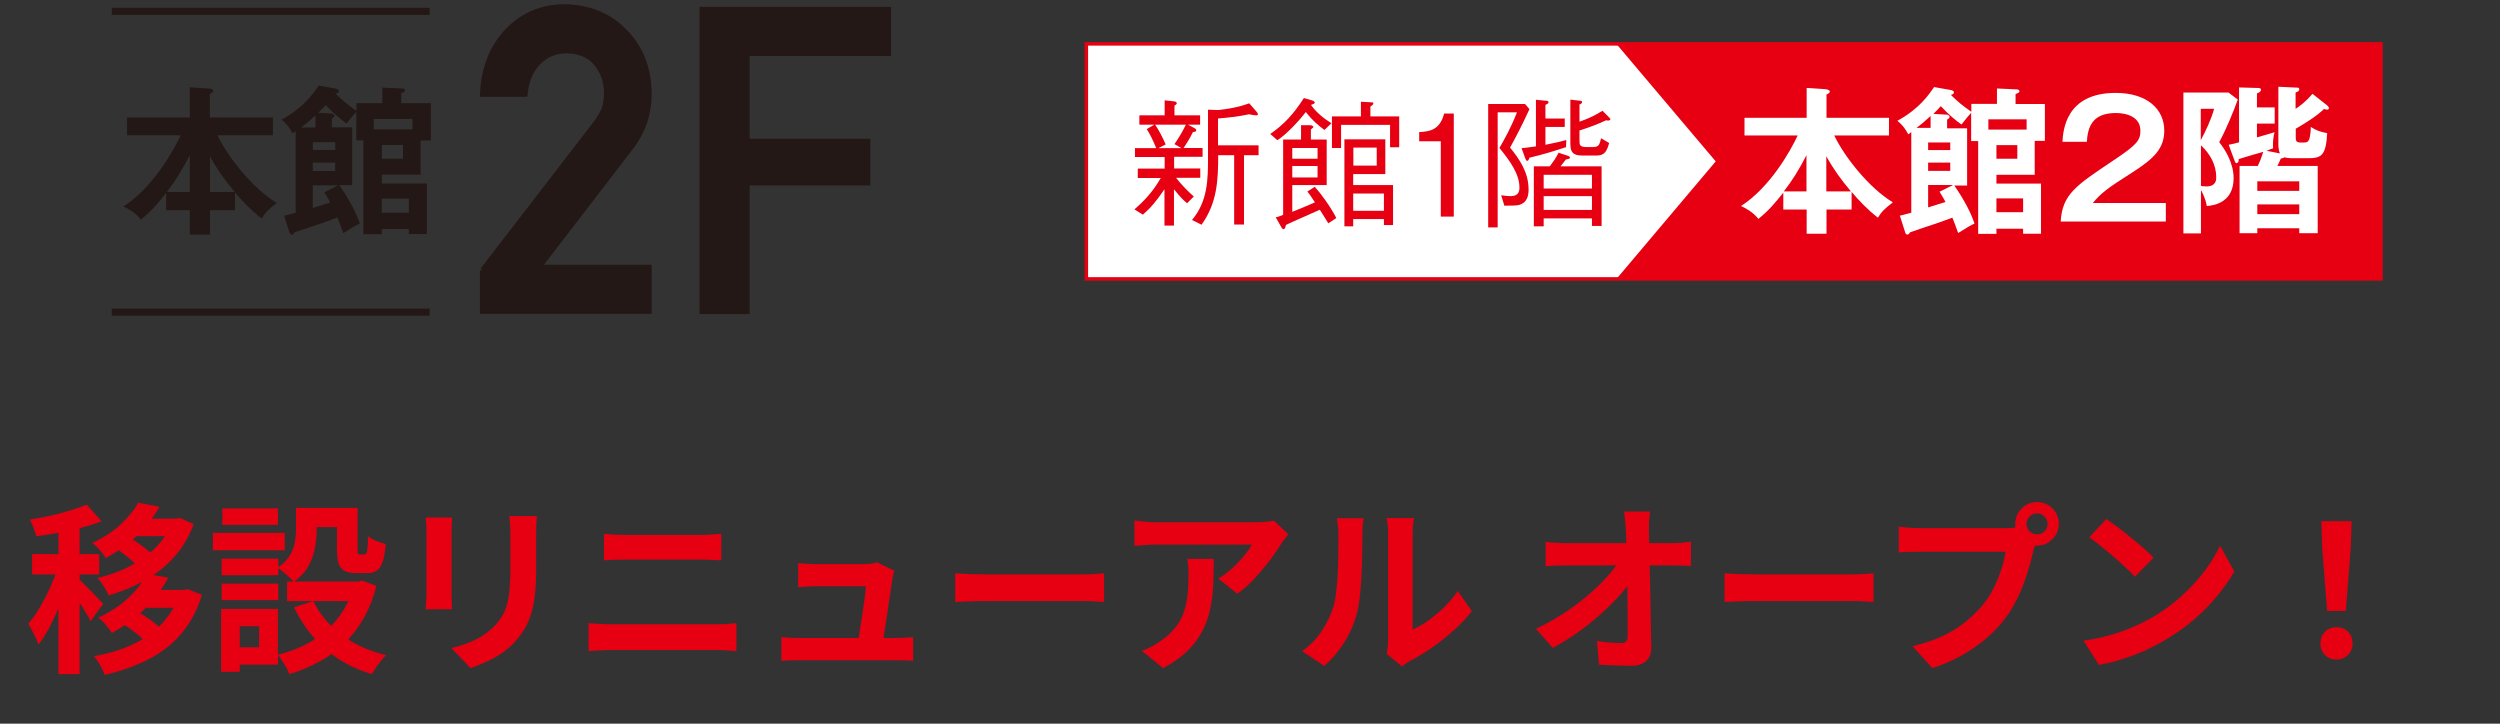 <svg width="342" height="99" viewBox="0 0 342 99" fill="none" xmlns="http://www.w3.org/2000/svg">
<rect x="0" y="0" width="342" height="99" fill="#333333" stroke="none"/>
<path d="M325.707 6.001H148.612V38.154H325.707V6.001Z" fill="#E60012"/>
<path d="M253.274 28.666H249.864V31.973H247.15V28.666H243.956V26.349C242.827 27.773 241.914 28.86 240.546 29.946C239.801 28.98 238.696 28.425 238.168 28.184C242.227 25.577 245.013 20.483 245.925 18.528H238.648V16.114H247.15V12.035L249.768 12.204C249.768 12.204 250.32 12.276 250.32 12.517C250.32 12.686 250.104 12.831 249.864 12.928V16.114H258.414V18.528H250.921C252.361 21.521 255.724 25.745 258.942 27.677C257.741 28.618 257.381 28.98 256.901 29.777C255.508 28.715 254.235 27.363 253.298 26.253V28.666H253.274ZM247.126 21.232C246.021 23.356 245.253 24.587 244.028 26.18H247.126V21.232ZM253.202 26.18C251.857 24.563 250.872 23.235 249.84 21.376V26.18H253.202Z" fill="white"/>
<path d="M269.677 14.205H273.183V12.105L275.849 12.225C276.089 12.225 276.257 12.322 276.257 12.467C276.257 12.708 275.945 12.781 275.729 12.853V14.229H279.74V19.274H278.347V23.909H273.111V25.116H279.211V31.971H276.762V31.295H273.111V31.995H270.614V19.298H269.653V15.436C269.221 15.919 269.125 16.015 268.332 17.029C267.828 16.715 266.507 15.629 265.498 14.519C265.258 14.808 264.994 15.074 264.49 15.581L266.243 15.677C266.459 15.677 266.699 15.774 266.699 15.991C266.699 16.136 266.531 16.281 266.363 16.353V17.56H269.101V25.381H267.348C268.764 27.409 269.725 29.34 270.109 30.595C269.701 30.764 269.461 30.885 267.876 31.875C267.468 30.692 267.323 30.402 267.083 29.774C266.723 29.895 265.21 30.474 264.874 30.571C264.321 30.764 261.8 31.585 261.295 31.778C261.223 31.923 261.079 32.092 260.935 32.092C260.767 32.092 260.671 31.971 260.623 31.778L259.903 29.509C260.311 29.412 261.223 29.171 261.464 29.099V18.067C261.343 18.164 261.175 18.284 261.055 18.381C260.575 17.488 260.215 17.077 259.566 16.522C262.568 14.881 263.865 12.95 264.586 11.912L266.915 12.322C267.155 12.37 267.299 12.491 267.299 12.636C267.299 12.757 267.203 12.925 266.867 12.974C268.044 14.108 268.356 14.35 269.677 15.291V14.229V14.205ZM264.105 15.87C263.049 16.836 262.905 16.933 262.184 17.488H264.105V15.87ZM263.769 20.529H266.795V19.491H263.769V20.529ZM266.795 22.243H263.769V23.378H266.795V22.243ZM267.227 25.309H263.769V28.374C265.258 27.916 265.402 27.867 266.147 27.626C265.955 27.264 265.786 26.974 265.33 26.226L267.227 25.285V25.309ZM272.007 17.729H277.242V16.329H272.007V17.729ZM273.111 19.853V21.712H275.969V19.853H273.111ZM276.762 29.026V27.143H273.111V29.026H276.762Z" fill="white"/>
<path d="M296.287 27.796V30.306H281.901C282.142 26.613 283.847 25.454 289.178 21.906C292.348 19.782 292.805 19.202 292.805 17.875C292.805 16.04 291.027 15.461 289.442 15.461C286.2 15.461 285.6 17.416 285.48 19.395H282.142C282.238 17.899 282.55 12.709 289.418 12.709C293.837 12.709 296.071 15.026 296.071 17.851C296.071 20.289 294.726 21.665 291.58 23.668C288.29 25.744 287.401 26.444 286.296 27.772H296.215L296.287 27.796Z" fill="white"/>
<path d="M306.134 13.604C305.605 15.1 304.525 17.756 303.588 19.445C304.453 20.532 305.557 22.342 305.557 24.37C305.557 27.604 303.036 28.111 301.883 28.184C301.739 27.194 301.258 26.301 301.09 25.987V31.925H298.689V12.662H304.861L306.134 13.628V13.604ZM301.066 14.883V19.18C301.715 17.997 302.531 16.235 302.892 14.883H301.066ZM301.066 25.432C301.066 25.432 301.451 25.504 301.811 25.504C303.18 25.504 303.18 24.587 303.18 24.249C303.18 22.559 302.363 21.063 301.09 19.88V25.432H301.066ZM311.898 21.014C311.729 20.652 311.681 20.073 311.681 19.807V11.866L314.179 11.986C314.371 11.986 314.539 11.986 314.539 12.204C314.539 12.421 314.443 12.493 314.035 12.662V14.883C314.587 14.545 315.452 13.893 316.341 12.831L318.358 14.424C318.478 14.521 318.598 14.666 318.598 14.787C318.598 14.883 318.526 15.004 318.358 15.004C318.238 15.004 318.046 14.931 317.926 14.907C317.013 15.8 315.524 16.766 314.059 17.611V18.794C314.059 19.131 314.059 19.494 314.683 19.494H315.212C315.74 19.494 316.052 19.373 316.124 17.369C316.845 17.828 317.325 18.021 318.358 18.214C318.19 21.304 317.565 21.642 315.74 21.642H313.411C313.098 21.642 312.762 21.594 312.474 21.521C312.378 21.618 312.354 21.618 312.018 21.69C311.778 22.245 311.681 22.463 311.537 22.704H317.061V31.901H314.539V31.225H308.8V31.901H306.374V22.704H308.872C309.184 22.028 309.4 21.473 309.616 20.773C309.256 20.869 306.902 21.545 306.254 21.763C306.254 21.932 306.254 22.318 305.942 22.318C305.822 22.318 305.749 22.149 305.725 22.076L304.885 19.807C305.437 19.687 305.725 19.638 306.302 19.47V11.962L308.872 12.035C309.016 12.035 309.304 12.035 309.304 12.276C309.304 12.518 309.016 12.686 308.751 12.783V14.69H311.177V16.911H308.751V18.794C309.088 18.697 311.033 18.142 311.153 18.093C311.009 18.601 310.889 19.566 310.961 20.29C310.649 20.387 310.481 20.459 310.072 20.628L311.898 20.99V21.014ZM314.539 26.108V24.804H308.8V26.108H314.539ZM314.539 29.294V27.966H308.8V29.294H314.539Z" fill="white"/>
<path d="M221.117 38.178H148.612V6.001H221.117L234.71 22.078L221.117 38.178Z" fill="white"/>
<path d="M325.707 6.001H148.612V38.154H325.707V6.001Z" stroke="#E60012" stroke-width="0.48" stroke-miterlimit="10"/>
<path d="M160.596 23.043H164.199V24.322H160.884C161.701 25.36 162.445 26.108 163.31 26.881L162.397 27.798C161.965 27.46 161.509 27.026 160.596 25.891V30.864H159.299V25.891C158.219 27.484 157.426 28.426 156.345 29.367L155.193 28.643C156.249 27.726 157.618 26.422 158.795 24.346H155.649V23.067H159.323V21.474H155.265V20.267H158.171C157.642 18.987 157.33 18.384 156.874 17.66L157.906 17.056H155.865V15.777H159.323V13.725L160.644 13.87C160.644 13.87 160.981 13.918 160.981 14.111C160.981 14.256 160.908 14.304 160.668 14.449V15.777H164.175V17.056H162.518L163.334 17.491C163.502 17.587 163.646 17.66 163.646 17.829C163.646 17.998 163.502 18.022 163.19 18.07C162.734 18.987 162.373 19.567 161.917 20.243H164.511V21.45H160.62V23.043H160.596ZM161.581 20.243L160.668 19.712C161.173 18.987 161.701 18.142 162.229 17.056H158.027C158.531 17.805 159.035 18.77 159.467 19.76L158.459 20.267H161.605L161.581 20.243ZM166.648 21.232C166.648 24.588 166.528 27.75 164.367 30.743L163.07 30.091C165.231 27.508 165.255 24.539 165.255 21.546V15.005L166.552 15.053C166.912 15.053 168.305 14.835 168.738 14.739C169.794 14.522 170.419 14.304 170.899 14.136L171.884 15.27C172.004 15.415 172.076 15.511 172.076 15.608C172.076 15.777 171.932 15.777 171.86 15.777C171.596 15.777 171.211 15.704 170.875 15.632C169.29 15.97 168.017 16.091 166.624 16.211V19.881H172.172V21.232H170.179V30.719H168.834V21.232H166.624H166.648Z" fill="#E60012"/>
<path d="M173.757 18.337C175.63 17.033 176.951 15.633 178.368 13.413L179.545 13.751C179.545 13.751 179.857 13.871 179.857 14.016C179.857 14.185 179.617 14.258 179.425 14.306C179.377 14.354 179.377 14.354 179.377 14.402C180.097 15.416 181.106 16.213 182.139 16.864L181.178 17.782C180.337 17.13 179.569 16.526 178.632 15.32C177.696 16.575 175.87 18.482 174.742 19.182L173.781 18.337H173.757ZM175.534 19.085H177.984V17.13H179.185C179.329 17.13 179.665 17.178 179.665 17.371C179.665 17.42 179.617 17.468 179.329 17.709V19.085H181.49V25.313H176.783V28.982C176.783 28.982 178.272 28.379 178.488 28.282C179.209 27.992 179.497 27.848 179.881 27.679C179.377 26.93 179.233 26.665 178.848 26.206L179.857 25.554C180.698 26.472 181.971 28.21 182.811 29.827L181.706 30.551C181.394 30.02 181.178 29.682 180.554 28.692C180.073 28.91 177.912 29.851 177.504 30.044C176.975 30.262 176.591 30.455 175.919 30.768C175.822 31.155 175.774 31.348 175.582 31.348C175.462 31.348 175.342 31.203 175.246 31.01L174.526 29.73C174.742 29.682 174.838 29.682 175.534 29.392V19.085ZM180.241 20.244H176.783V21.716H180.241V20.244ZM180.241 22.706H176.783V24.275H180.241V22.706ZM187.518 13.992C187.734 13.992 187.879 13.992 187.879 14.137C187.879 14.306 187.638 14.475 187.47 14.571V15.923H191.409V20.147H190.16V17.082H183.46V20.244H182.211V15.923H186.173V13.919L187.518 13.992ZM185.117 30.962H183.916V19.061H189.512V23.816H185.117V25.313H190.568V30.793H189.32V29.972H185.117V30.937V30.962ZM188.335 22.658V20.196H185.141V22.658H188.335ZM189.32 26.472H185.117V28.837H189.32V26.472Z" fill="#E60012"/>
<path d="M197.1 29.632V19.325H194.146V18.069C195.395 17.997 196.956 17.9 197.557 15.535H198.878V29.632H197.1Z" fill="#E60012"/>
<path d="M206.563 20.17C207.811 21.714 209.108 23.525 209.108 25.915C209.108 26.687 208.964 27.628 207.956 27.991C207.499 28.16 206.515 28.135 205.794 28.135L205.362 26.711C205.722 26.759 206.202 26.832 206.659 26.832C207.763 26.832 207.859 26.156 207.859 25.649C207.859 23.863 206.635 22.076 205.122 20.242C205.842 18.987 206.683 17.514 207.523 15.366H204.881V31.105H203.585V14.231H208.628L209.228 14.931C208.172 17.225 207.475 18.552 206.587 20.17H206.563ZM214.176 20.145C212.302 20.773 210.958 21.159 209.228 21.57C209.18 21.739 209.084 22.004 208.916 22.004C208.82 22.004 208.748 21.908 208.676 21.714L208.148 20.266C208.652 20.218 208.772 20.218 210.117 20.025V13.652L211.414 13.773C211.678 13.773 211.846 13.845 211.846 13.99C211.846 14.135 211.654 14.231 211.414 14.352V16.211H214.056V17.369H211.414V19.808C212.951 19.494 213.479 19.373 214.272 19.156L214.224 20.17L214.176 20.145ZM217.778 30.911V29.873H211.174V30.96H209.829V22.752H212.014C212.519 22.076 212.831 21.642 213.215 20.894L214.536 21.328C214.536 21.328 214.776 21.425 214.776 21.546C214.776 21.69 214.608 21.763 214.224 21.811C213.888 22.245 213.791 22.366 213.479 22.752H219.099V30.911H217.754H217.778ZM217.778 23.911H211.174V25.794H217.778V23.911ZM217.778 26.832H211.174V28.715H217.778V26.832ZM220.06 16.5C220.06 16.5 219.844 16.5 219.723 16.452C218.571 16.983 217.586 17.369 216.073 17.852V19.156C216.073 19.832 216.073 20.121 217.106 20.121H217.682C218.667 20.121 218.763 20.001 219.027 18.914L220.132 19.566C219.699 21.28 219.027 21.28 218.114 21.28H216.721C215.617 21.28 214.824 21.207 214.824 19.711V13.628L216.073 13.773C216.289 13.773 216.433 13.821 216.433 13.966C216.433 14.111 216.289 14.207 216.073 14.304V16.645C217.25 16.235 218.114 15.849 219.219 15.149L220.156 16.09C220.156 16.09 220.3 16.235 220.3 16.331C220.3 16.428 220.156 16.476 220.06 16.476V16.5Z" fill="#E60012"/>
<path d="M66.076 37.004L81.601 16.852C82.209 16.038 82.613 15.283 82.83 14.585C82.975 13.931 83.047 13.307 83.047 12.711C83.047 11.156 82.584 9.819 81.659 8.657C80.691 7.509 79.332 6.914 77.568 6.87C76.007 6.87 74.706 7.393 73.665 8.425C72.596 9.456 71.959 10.924 71.757 12.813H66.09C66.235 9.384 67.348 6.565 69.415 4.327C71.511 2.148 74.07 1.044 77.12 1C80.532 1.044 83.307 2.162 85.432 4.385C87.6 6.594 88.685 9.384 88.728 12.784C88.728 15.501 87.933 17.913 86.328 20.019L73.549 36.641H88.728V42.511H66.076V36.975V37.004Z" fill="#231815" stroke="#231815" stroke-width="0.85" stroke-miterlimit="10"/>
<path d="M96.115 1.363H121.47V7.233H102.129V19.409H118.637V24.945H102.129V42.54H96.115V1.363Z" fill="#231815" stroke="#231815" stroke-width="0.85" stroke-miterlimit="10"/>
<path d="M32.178 28.752H28.723V32.093H25.962V28.752H22.724V26.398C21.582 27.851 20.671 28.941 19.269 30.03C18.532 29.057 17.39 28.49 16.869 28.258C20.975 25.628 23.793 20.484 24.719 18.508H17.375V16.067H25.962V11.941L28.607 12.115C28.723 12.115 29.171 12.173 29.171 12.42C29.171 12.595 28.954 12.726 28.708 12.842V16.067H37.339V18.508H29.749C31.209 21.545 34.606 25.802 37.859 27.764C36.63 28.708 36.283 29.086 35.806 29.899C34.389 28.824 33.117 27.459 32.149 26.34V28.781L32.178 28.752ZM25.962 21.24C24.849 23.39 24.054 24.625 22.839 26.253H25.962V21.24ZM32.105 26.253C30.747 24.625 29.749 23.259 28.723 21.4V26.253H32.105Z" fill="#231815"/>
<path d="M48.759 14.12H52.3V11.984L54.989 12.1C55.235 12.1 55.408 12.188 55.408 12.347C55.408 12.594 55.105 12.681 54.888 12.74V14.12H58.935V19.22H57.533V23.898H52.242V25.104H58.401V32.02H55.929V31.337H52.228V32.035H49.713V19.205H48.744V15.297C48.31 15.776 48.224 15.893 47.414 16.895C46.908 16.561 45.578 15.486 44.552 14.367C44.306 14.658 44.046 14.934 43.526 15.442L45.289 15.529C45.506 15.529 45.752 15.646 45.752 15.834C45.752 15.994 45.578 16.125 45.405 16.212V17.418H48.18V25.322H46.417C47.833 27.371 48.816 29.318 49.221 30.596C48.802 30.771 48.571 30.887 46.966 31.89C46.547 30.698 46.417 30.393 46.157 29.754C45.781 29.885 44.248 30.451 43.93 30.567C43.367 30.771 40.822 31.599 40.302 31.773C40.23 31.933 40.085 32.108 39.926 32.108C39.753 32.108 39.666 31.977 39.594 31.802L38.871 29.521C39.29 29.405 40.201 29.173 40.447 29.1V17.941C40.316 18.028 40.157 18.159 40.027 18.246C39.55 17.346 39.174 16.924 38.524 16.372C41.56 14.701 42.875 12.769 43.598 11.708L45.954 12.129C46.2 12.173 46.344 12.304 46.344 12.463C46.344 12.594 46.258 12.754 45.911 12.812C47.096 13.96 47.414 14.193 48.759 15.166V14.091V14.12ZM43.15 15.805C42.08 16.779 41.95 16.881 41.198 17.433H43.15V15.805ZM42.803 20.513H45.867V19.452H42.803V20.513ZM45.853 22.242H42.788V23.39H45.853V22.242ZM46.287 25.351H42.788V28.446C44.292 27.981 44.451 27.938 45.188 27.705C44.986 27.327 44.812 27.051 44.364 26.296L46.287 25.351ZM51.129 17.694H56.42V16.27H51.129V17.694ZM52.242 19.83V21.719H55.134V19.83H52.242ZM55.929 29.1V27.182H52.228V29.1H55.929Z" fill="#231815"/>
<path d="M15.293 1.552H58.776" stroke="#231815" stroke-width="0.97" stroke-miterlimit="10"/>
<path d="M15.293 42.7H58.776" stroke="#231815" stroke-width="0.97" stroke-miterlimit="10"/>
<path d="M18.92 68.775L21.82 69.325C21.037 70.692 20.054 71.967 18.87 73.15C17.687 74.333 16.22 75.4 14.47 76.35C14.337 76.117 14.162 75.867 13.945 75.6C13.745 75.333 13.52 75.083 13.27 74.85C13.037 74.6 12.82 74.408 12.62 74.275C14.204 73.542 15.512 72.683 16.545 71.7C17.579 70.717 18.37 69.742 18.92 68.775ZM18.945 70.95H24.645V73.35H17.245L18.945 70.95ZM23.57 70.95H24.095L24.595 70.85L26.495 71.7C26.012 73.017 25.379 74.2 24.595 75.25C23.829 76.283 22.937 77.2 21.92 78C20.904 78.783 19.804 79.458 18.62 80.025C17.437 80.592 16.187 81.067 14.87 81.45C14.72 81.083 14.495 80.667 14.195 80.2C13.895 79.717 13.604 79.342 13.32 79.075C14.504 78.792 15.629 78.425 16.695 77.975C17.762 77.508 18.745 76.95 19.645 76.3C20.562 75.65 21.354 74.917 22.02 74.1C22.687 73.267 23.204 72.358 23.57 71.375V70.95ZM16.07 75.15L17.945 73.675C18.312 73.892 18.695 74.142 19.095 74.425C19.495 74.708 19.87 75 20.22 75.3C20.57 75.583 20.862 75.858 21.095 76.125L19.12 77.75C18.92 77.5 18.645 77.225 18.295 76.925C17.962 76.608 17.595 76.3 17.195 76C16.812 75.683 16.437 75.4 16.07 75.15ZM20.12 78.5L23.02 79.025C22.237 80.475 21.22 81.842 19.97 83.125C18.72 84.408 17.162 85.567 15.295 86.6C15.162 86.367 14.987 86.117 14.77 85.85C14.57 85.583 14.354 85.325 14.12 85.075C13.887 84.825 13.662 84.633 13.445 84.5C14.579 83.967 15.579 83.375 16.445 82.725C17.312 82.058 18.045 81.367 18.645 80.65C19.262 79.933 19.754 79.217 20.12 78.5ZM20.22 80.7H25.57V83.15H18.52L20.22 80.7ZM24.57 80.7H25.17L25.695 80.6L27.62 81.375C27.12 83.008 26.445 84.433 25.595 85.65C24.762 86.85 23.77 87.883 22.62 88.75C21.47 89.617 20.195 90.333 18.795 90.9C17.412 91.483 15.92 91.958 14.32 92.325C14.187 91.942 13.979 91.492 13.695 90.975C13.412 90.475 13.129 90.075 12.845 89.775C14.279 89.525 15.62 89.167 16.87 88.7C18.12 88.233 19.254 87.65 20.27 86.95C21.304 86.233 22.179 85.392 22.895 84.425C23.629 83.458 24.187 82.358 24.57 81.125V80.7ZM16.745 85.325L18.745 83.65C19.179 83.883 19.629 84.158 20.095 84.475C20.562 84.775 20.995 85.092 21.395 85.425C21.795 85.742 22.12 86.05 22.37 86.35L20.245 88.15C20.012 87.867 19.704 87.558 19.32 87.225C18.937 86.875 18.52 86.533 18.07 86.2C17.62 85.867 17.179 85.575 16.745 85.325ZM7.995 71.1H10.895V92.225H7.995V71.1ZM4.395 75.8H13.57V78.575H4.395V75.8ZM8.145 76.925L9.895 77.675C9.662 78.575 9.379 79.508 9.045 80.475C8.712 81.442 8.345 82.4 7.945 83.35C7.545 84.283 7.12 85.167 6.67 86C6.22 86.833 5.754 87.558 5.27 88.175C5.12 87.742 4.904 87.258 4.62 86.725C4.354 86.175 4.104 85.708 3.87 85.325C4.304 84.825 4.729 84.242 5.145 83.575C5.579 82.892 5.987 82.167 6.37 81.4C6.754 80.633 7.095 79.867 7.395 79.1C7.695 78.333 7.945 77.608 8.145 76.925ZM11.87 69.025L13.895 71.325C13.045 71.642 12.112 71.933 11.095 72.2C10.079 72.467 9.037 72.7 7.97 72.9C6.92 73.083 5.912 73.242 4.945 73.375C4.879 73.042 4.762 72.658 4.595 72.225C4.429 71.775 4.262 71.392 4.095 71.075C5.012 70.925 5.945 70.75 6.895 70.55C7.862 70.333 8.77 70.092 9.62 69.825C10.487 69.558 11.237 69.292 11.87 69.025ZM10.845 79.275C10.995 79.392 11.22 79.608 11.52 79.925C11.837 80.225 12.17 80.558 12.52 80.925C12.887 81.292 13.212 81.633 13.495 81.95C13.779 82.25 13.987 82.467 14.12 82.6L12.395 84.975C12.245 84.658 12.045 84.3 11.795 83.9C11.562 83.5 11.304 83.083 11.02 82.65C10.754 82.217 10.487 81.808 10.22 81.425C9.954 81.025 9.72 80.7 9.52 80.45L10.845 79.275ZM40.495 69.475H43.32V72.525C43.32 73.308 43.237 74.133 43.07 75C42.92 75.85 42.62 76.675 42.17 77.475C41.72 78.275 41.062 78.983 40.195 79.6C40.045 79.417 39.829 79.2 39.545 78.95C39.279 78.683 38.995 78.433 38.695 78.2C38.395 77.967 38.145 77.792 37.945 77.675C38.712 77.158 39.27 76.608 39.62 76.025C39.987 75.442 40.22 74.842 40.32 74.225C40.437 73.608 40.495 73.025 40.495 72.475V69.475ZM46.095 69.475H48.92V75.1C48.92 75.433 48.937 75.642 48.97 75.725C49.02 75.808 49.112 75.85 49.245 75.85C49.279 75.85 49.337 75.85 49.42 75.85C49.504 75.85 49.587 75.85 49.67 75.85C49.77 75.85 49.837 75.85 49.87 75.85C49.97 75.85 50.054 75.8 50.12 75.7C50.187 75.583 50.237 75.35 50.27 75C50.304 74.633 50.329 74.083 50.345 73.35C50.612 73.583 50.987 73.8 51.47 74C51.97 74.183 52.404 74.325 52.77 74.425C52.687 75.458 52.545 76.267 52.345 76.85C52.145 77.433 51.87 77.842 51.52 78.075C51.187 78.292 50.745 78.4 50.195 78.4C50.062 78.4 49.904 78.4 49.72 78.4C49.537 78.4 49.354 78.4 49.17 78.4C49.004 78.4 48.854 78.4 48.72 78.4C48.054 78.4 47.529 78.3 47.145 78.1C46.762 77.9 46.487 77.567 46.32 77.1C46.17 76.617 46.095 75.958 46.095 75.125V69.475ZM42.87 82.225C43.72 84.008 45.004 85.55 46.72 86.85C48.437 88.133 50.47 89.058 52.82 89.625C52.604 89.825 52.37 90.075 52.12 90.375C51.87 90.692 51.637 91.008 51.42 91.325C51.204 91.658 51.02 91.958 50.87 92.225C48.387 91.475 46.254 90.325 44.47 88.775C42.704 87.208 41.287 85.308 40.22 83.075L42.87 82.225ZM48.445 79.55H49.02L49.545 79.425L51.495 80.15C51.062 81.833 50.47 83.325 49.72 84.625C48.987 85.908 48.112 87.042 47.095 88.025C46.079 89.008 44.937 89.842 43.67 90.525C42.404 91.208 41.045 91.775 39.595 92.225C39.495 91.958 39.354 91.658 39.17 91.325C38.987 91.008 38.787 90.692 38.57 90.375C38.37 90.058 38.179 89.792 37.995 89.575C39.279 89.258 40.487 88.825 41.62 88.275C42.754 87.708 43.77 87.025 44.67 86.225C45.587 85.425 46.362 84.5 46.995 83.45C47.645 82.4 48.129 81.25 48.445 80V79.55ZM39.27 79.55H49.62V82.225H39.27V79.55ZM41.62 69.475H47.645V72.1H41.62V69.475ZM30.32 76.425H38.07V78.7H30.32V76.425ZM30.42 69.55H38.02V71.8H30.42V69.55ZM30.32 79.85H38.07V82.1H30.32V79.85ZM29.12 72.9H38.945V75.275H29.12V72.9ZM31.695 83.3H38.02V90.925H31.695V88.55H35.445V85.675H31.695V83.3ZM30.245 83.3H32.795V91.9H30.245V83.3ZM73.445 70.6C73.429 70.95 73.404 71.333 73.37 71.75C73.354 72.15 73.345 72.6 73.345 73.1C73.345 73.533 73.345 74.058 73.345 74.675C73.345 75.292 73.345 75.908 73.345 76.525C73.345 77.125 73.345 77.633 73.345 78.05C73.345 79.383 73.279 80.55 73.145 81.55C73.029 82.55 72.845 83.425 72.595 84.175C72.345 84.925 72.037 85.592 71.67 86.175C71.32 86.742 70.912 87.283 70.445 87.8C69.895 88.4 69.262 88.942 68.545 89.425C67.829 89.892 67.104 90.283 66.37 90.6C65.654 90.933 64.987 91.2 64.37 91.4L61.745 88.65C62.995 88.367 64.12 87.975 65.12 87.475C66.137 86.958 67.02 86.3 67.77 85.5C68.204 85.017 68.554 84.533 68.82 84.05C69.087 83.567 69.287 83.033 69.42 82.45C69.57 81.85 69.67 81.175 69.72 80.425C69.787 79.675 69.82 78.817 69.82 77.85C69.82 77.417 69.82 76.9 69.82 76.3C69.82 75.7 69.82 75.108 69.82 74.525C69.82 73.942 69.82 73.467 69.82 73.1C69.82 72.6 69.804 72.15 69.77 71.75C69.754 71.333 69.72 70.95 69.67 70.6H73.445ZM61.845 70.8C61.829 71.1 61.812 71.4 61.795 71.7C61.779 71.983 61.77 72.325 61.77 72.725C61.77 72.908 61.77 73.208 61.77 73.625C61.77 74.042 61.77 74.533 61.77 75.1C61.77 75.65 61.77 76.233 61.77 76.85C61.77 77.45 61.77 78.033 61.77 78.6C61.77 79.167 61.77 79.683 61.77 80.15C61.77 80.6 61.77 80.942 61.77 81.175C61.77 81.492 61.779 81.858 61.795 82.275C61.812 82.692 61.829 83.05 61.845 83.35H58.22C58.237 83.117 58.262 82.783 58.295 82.35C58.329 81.917 58.345 81.517 58.345 81.15C58.345 80.917 58.345 80.575 58.345 80.125C58.345 79.675 58.345 79.167 58.345 78.6C58.345 78.017 58.345 77.425 58.345 76.825C58.345 76.208 58.345 75.625 58.345 75.075C58.345 74.525 58.345 74.042 58.345 73.625C58.345 73.208 58.345 72.908 58.345 72.725C58.345 72.492 58.337 72.192 58.32 71.825C58.304 71.442 58.279 71.1 58.245 70.8H61.845ZM82.62 73.025C83.07 73.075 83.562 73.117 84.095 73.15C84.645 73.167 85.129 73.175 85.545 73.175C85.895 73.175 86.362 73.175 86.945 73.175C87.529 73.175 88.17 73.175 88.87 73.175C89.57 73.175 90.279 73.175 90.995 73.175C91.729 73.175 92.42 73.175 93.07 73.175C93.737 73.175 94.32 73.175 94.82 73.175C95.32 73.175 95.679 73.175 95.895 73.175C96.395 73.175 96.895 73.158 97.395 73.125C97.895 73.092 98.32 73.058 98.67 73.025V76.65C98.32 76.633 97.879 76.617 97.345 76.6C96.812 76.567 96.329 76.55 95.895 76.55C95.679 76.55 95.304 76.55 94.77 76.55C94.254 76.55 93.645 76.55 92.945 76.55C92.245 76.55 91.512 76.55 90.745 76.55C89.995 76.55 89.27 76.55 88.57 76.55C87.87 76.55 87.254 76.55 86.72 76.55C86.187 76.55 85.804 76.55 85.57 76.55C85.087 76.55 84.579 76.558 84.045 76.575C83.512 76.592 83.037 76.617 82.62 76.65V73.025ZM80.52 85.25C81.02 85.283 81.537 85.317 82.07 85.35C82.62 85.383 83.145 85.4 83.645 85.4C83.862 85.4 84.262 85.4 84.845 85.4C85.429 85.4 86.112 85.4 86.895 85.4C87.695 85.4 88.554 85.4 89.47 85.4C90.387 85.4 91.295 85.4 92.195 85.4C93.112 85.4 93.962 85.4 94.745 85.4C95.545 85.4 96.229 85.4 96.795 85.4C97.379 85.4 97.779 85.4 97.995 85.4C98.429 85.4 98.887 85.392 99.37 85.375C99.87 85.342 100.329 85.3 100.745 85.25V89.075C100.312 89.025 99.837 88.992 99.32 88.975C98.804 88.942 98.362 88.925 97.995 88.925C97.779 88.925 97.379 88.925 96.795 88.925C96.229 88.925 95.545 88.925 94.745 88.925C93.962 88.925 93.112 88.925 92.195 88.925C91.295 88.925 90.387 88.925 89.47 88.925C88.554 88.925 87.695 88.925 86.895 88.925C86.112 88.925 85.429 88.925 84.845 88.925C84.262 88.925 83.862 88.925 83.645 88.925C83.145 88.925 82.612 88.942 82.045 88.975C81.495 88.992 80.987 89.025 80.52 89.075V85.25ZM122.345 78.075C122.279 78.242 122.229 78.425 122.195 78.625C122.162 78.825 122.129 78.992 122.095 79.125C122.045 79.475 121.97 79.958 121.87 80.575C121.787 81.192 121.687 81.875 121.57 82.625C121.47 83.358 121.362 84.1 121.245 84.85C121.129 85.6 121.02 86.283 120.92 86.9C120.837 87.517 120.762 88.008 120.695 88.375H117.27C117.337 88.025 117.412 87.583 117.495 87.05C117.579 86.5 117.67 85.908 117.77 85.275C117.887 84.625 117.987 83.975 118.07 83.325C118.17 82.675 118.254 82.075 118.32 81.525C118.387 80.975 118.429 80.533 118.445 80.2C118.212 80.2 117.854 80.2 117.37 80.2C116.904 80.2 116.37 80.2 115.77 80.2C115.187 80.2 114.604 80.2 114.02 80.2C113.454 80.2 112.962 80.2 112.545 80.2C112.129 80.2 111.845 80.2 111.695 80.2C111.295 80.2 110.862 80.217 110.395 80.25C109.945 80.267 109.545 80.292 109.195 80.325V77.025C109.412 77.058 109.67 77.083 109.97 77.1C110.27 77.117 110.57 77.133 110.87 77.15C111.187 77.167 111.454 77.175 111.67 77.175C111.92 77.175 112.262 77.175 112.695 77.175C113.129 77.175 113.604 77.175 114.12 77.175C114.637 77.175 115.154 77.175 115.67 77.175C116.187 77.175 116.654 77.175 117.07 77.175C117.504 77.175 117.837 77.175 118.07 77.175C118.254 77.175 118.47 77.167 118.72 77.15C118.97 77.133 119.212 77.108 119.445 77.075C119.679 77.025 119.837 76.967 119.92 76.9L122.345 78.075ZM106.895 87.15C107.229 87.183 107.612 87.217 108.045 87.25C108.495 87.267 108.937 87.275 109.37 87.275C109.62 87.275 110.079 87.275 110.745 87.275C111.429 87.275 112.229 87.275 113.145 87.275C114.079 87.275 115.037 87.275 116.02 87.275C117.02 87.275 117.97 87.275 118.87 87.275C119.787 87.275 120.57 87.275 121.22 87.275C121.87 87.275 122.287 87.275 122.47 87.275C122.787 87.275 123.195 87.267 123.695 87.25C124.195 87.233 124.604 87.208 124.92 87.175V90.4C124.754 90.383 124.52 90.367 124.22 90.35C123.937 90.35 123.637 90.342 123.32 90.325C123.02 90.325 122.754 90.325 122.52 90.325C122.32 90.325 121.887 90.325 121.22 90.325C120.554 90.325 119.762 90.325 118.845 90.325C117.929 90.325 116.962 90.325 115.945 90.325C114.945 90.325 113.979 90.325 113.045 90.325C112.129 90.325 111.337 90.325 110.67 90.325C110.004 90.325 109.57 90.325 109.37 90.325C108.937 90.325 108.537 90.325 108.17 90.325C107.804 90.342 107.379 90.367 106.895 90.4V87.15ZM130.67 78.425C130.97 78.442 131.354 78.467 131.82 78.5C132.287 78.517 132.77 78.533 133.27 78.55C133.787 78.567 134.262 78.575 134.695 78.575C135.112 78.575 135.629 78.575 136.245 78.575C136.862 78.575 137.529 78.575 138.245 78.575C138.979 78.575 139.729 78.575 140.495 78.575C141.279 78.575 142.054 78.575 142.82 78.575C143.587 78.575 144.312 78.575 144.995 78.575C145.679 78.575 146.287 78.575 146.82 78.575C147.37 78.575 147.804 78.575 148.12 78.575C148.704 78.575 149.254 78.558 149.77 78.525C150.287 78.475 150.712 78.442 151.045 78.425V82.35C150.762 82.333 150.337 82.308 149.77 82.275C149.204 82.242 148.654 82.225 148.12 82.225C147.804 82.225 147.37 82.225 146.82 82.225C146.27 82.225 145.654 82.225 144.97 82.225C144.287 82.225 143.562 82.225 142.795 82.225C142.045 82.225 141.279 82.225 140.495 82.225C139.712 82.225 138.954 82.225 138.22 82.225C137.504 82.225 136.837 82.225 136.22 82.225C135.62 82.225 135.112 82.225 134.695 82.225C133.979 82.225 133.245 82.242 132.495 82.275C131.745 82.292 131.137 82.317 130.67 82.35V78.425ZM176.244 73.075C176.111 73.242 175.944 73.458 175.744 73.725C175.544 73.975 175.386 74.192 175.269 74.375C174.886 75.025 174.378 75.775 173.744 76.625C173.111 77.458 172.411 78.292 171.644 79.125C170.878 79.942 170.086 80.642 169.269 81.225L166.669 79.15C167.169 78.85 167.661 78.5 168.144 78.1C168.628 77.7 169.069 77.283 169.469 76.85C169.886 76.4 170.244 75.975 170.544 75.575C170.861 75.175 171.103 74.817 171.269 74.5C171.053 74.5 170.686 74.5 170.169 74.5C169.653 74.5 169.036 74.5 168.319 74.5C167.603 74.5 166.828 74.5 165.994 74.5C165.178 74.5 164.361 74.5 163.544 74.5C162.728 74.5 161.953 74.5 161.219 74.5C160.503 74.5 159.878 74.5 159.344 74.5C158.828 74.5 158.461 74.5 158.244 74.5C157.728 74.5 157.236 74.517 156.769 74.55C156.303 74.583 155.778 74.625 155.194 74.675V71.2C155.678 71.267 156.178 71.325 156.694 71.375C157.211 71.425 157.728 71.45 158.244 71.45C158.461 71.45 158.844 71.45 159.394 71.45C159.944 71.45 160.594 71.45 161.344 71.45C162.111 71.45 162.919 71.45 163.769 71.45C164.636 71.45 165.494 71.45 166.344 71.45C167.211 71.45 168.011 71.45 168.744 71.45C169.494 71.45 170.128 71.45 170.644 71.45C171.178 71.45 171.536 71.45 171.719 71.45C171.953 71.45 172.236 71.442 172.569 71.425C172.903 71.408 173.228 71.383 173.544 71.35C173.878 71.317 174.119 71.275 174.269 71.225L176.244 73.075ZM166.044 76.45C166.044 77.683 166.019 78.875 165.969 80.025C165.919 81.175 165.778 82.283 165.544 83.35C165.328 84.4 164.969 85.4 164.469 86.35C163.986 87.3 163.311 88.2 162.444 89.05C161.578 89.9 160.469 90.683 159.119 91.4L156.194 89.025C156.594 88.892 157.019 88.717 157.469 88.5C157.919 88.267 158.369 87.983 158.819 87.65C159.619 87.1 160.261 86.517 160.744 85.9C161.244 85.283 161.628 84.617 161.894 83.9C162.161 83.167 162.344 82.375 162.444 81.525C162.544 80.658 162.594 79.717 162.594 78.7C162.594 78.317 162.586 77.95 162.569 77.6C162.553 77.233 162.503 76.85 162.419 76.45H166.044ZM189.7 89.45C189.75 89.2 189.792 88.917 189.825 88.6C189.875 88.267 189.9 87.933 189.9 87.6C189.9 87.417 189.9 87.05 189.9 86.5C189.9 85.95 189.9 85.283 189.9 84.5C189.9 83.717 189.9 82.875 189.9 81.975C189.9 81.058 189.9 80.133 189.9 79.2C189.9 78.267 189.9 77.392 189.9 76.575C189.9 75.742 189.9 75.017 189.9 74.4C189.9 73.767 189.9 73.308 189.9 73.025C189.9 72.458 189.867 71.967 189.8 71.55C189.75 71.133 189.717 70.908 189.7 70.875H193.425C193.409 70.908 193.375 71.142 193.325 71.575C193.275 71.992 193.25 72.483 193.25 73.05C193.25 73.333 193.25 73.758 193.25 74.325C193.25 74.875 193.25 75.517 193.25 76.25C193.25 76.967 193.25 77.733 193.25 78.55C193.25 79.367 193.25 80.175 193.25 80.975C193.25 81.758 193.25 82.508 193.25 83.225C193.25 83.925 193.25 84.525 193.25 85.025C193.25 85.525 193.25 85.892 193.25 86.125C193.934 85.825 194.642 85.417 195.375 84.9C196.109 84.383 196.825 83.783 197.525 83.1C198.242 82.4 198.875 81.65 199.425 80.85L201.35 83.6C200.667 84.5 199.834 85.383 198.85 86.25C197.884 87.117 196.884 87.908 195.85 88.625C194.817 89.342 193.825 89.942 192.875 90.425C192.609 90.575 192.392 90.708 192.225 90.825C192.059 90.958 191.917 91.075 191.8 91.175L189.7 89.45ZM178.125 89.075C179.225 88.308 180.125 87.383 180.825 86.3C181.525 85.217 182.042 84.15 182.375 83.1C182.559 82.55 182.692 81.875 182.775 81.075C182.875 80.258 182.95 79.392 183 78.475C183.05 77.542 183.075 76.625 183.075 75.725C183.092 74.808 183.1 73.967 183.1 73.2C183.1 72.7 183.075 72.275 183.025 71.925C182.992 71.558 182.942 71.217 182.875 70.9H186.55C186.534 70.933 186.509 71.075 186.475 71.325C186.459 71.558 186.434 71.842 186.4 72.175C186.384 72.492 186.375 72.825 186.375 73.175C186.375 73.908 186.367 74.767 186.35 75.75C186.334 76.717 186.3 77.708 186.25 78.725C186.2 79.742 186.125 80.708 186.025 81.625C185.925 82.525 185.792 83.292 185.625 83.925C185.242 85.342 184.667 86.658 183.9 87.875C183.15 89.075 182.242 90.15 181.175 91.1L178.125 89.075ZM225.719 69.975C225.669 70.358 225.628 70.775 225.594 71.225C225.578 71.675 225.569 72.1 225.569 72.5C225.586 73.2 225.603 73.958 225.619 74.775C225.636 75.592 225.653 76.458 225.669 77.375C225.703 78.292 225.728 79.233 225.744 80.2C225.761 81.15 225.778 82.108 225.794 83.075C225.811 84.025 225.828 84.967 225.844 85.9C225.861 86.817 225.878 87.7 225.894 88.55C225.911 89.35 225.686 89.967 225.219 90.4C224.753 90.85 224.044 91.075 223.094 91.075C222.344 91.075 221.611 91.058 220.894 91.025C220.178 91.008 219.461 90.975 218.744 90.925L218.469 87.675C219.036 87.775 219.628 87.85 220.244 87.9C220.861 87.95 221.378 87.975 221.794 87.975C222.111 87.975 222.336 87.892 222.469 87.725C222.603 87.558 222.669 87.292 222.669 86.925C222.669 86.358 222.669 85.708 222.669 84.975C222.669 84.225 222.661 83.433 222.644 82.6C222.644 81.75 222.636 80.883 222.619 80C222.603 79.1 222.586 78.208 222.569 77.325C222.553 76.442 222.528 75.592 222.494 74.775C222.478 73.958 222.453 73.2 222.419 72.5C222.386 71.95 222.344 71.475 222.294 71.075C222.261 70.658 222.219 70.292 222.169 69.975H225.719ZM211.444 74.125C211.811 74.175 212.253 74.217 212.769 74.25C213.303 74.283 213.786 74.3 214.219 74.3C214.469 74.3 214.894 74.3 215.494 74.3C216.094 74.3 216.803 74.3 217.619 74.3C218.453 74.3 219.336 74.3 220.269 74.3C221.203 74.3 222.128 74.3 223.044 74.3C223.961 74.3 224.819 74.3 225.619 74.3C226.419 74.3 227.094 74.3 227.644 74.3C228.194 74.3 228.553 74.3 228.719 74.3C229.119 74.3 229.578 74.283 230.094 74.25C230.611 74.2 231.019 74.15 231.319 74.1V77.425C230.919 77.408 230.494 77.392 230.044 77.375C229.611 77.358 229.228 77.35 228.894 77.35C228.744 77.35 228.394 77.35 227.844 77.35C227.294 77.35 226.611 77.35 225.794 77.35C224.994 77.35 224.119 77.35 223.169 77.35C222.219 77.35 221.261 77.35 220.294 77.35C219.344 77.35 218.444 77.35 217.594 77.35C216.761 77.35 216.053 77.35 215.469 77.35C214.886 77.35 214.494 77.35 214.294 77.35C213.844 77.35 213.369 77.358 212.869 77.375C212.369 77.392 211.894 77.417 211.444 77.45V74.125ZM210.119 86.025C211.419 85.408 212.661 84.717 213.844 83.95C215.028 83.183 216.111 82.383 217.094 81.55C218.078 80.717 218.944 79.892 219.694 79.075C220.461 78.242 221.069 77.458 221.519 76.725L223.144 76.75L223.169 79.4C222.669 80.167 222.028 80.967 221.244 81.8C220.461 82.633 219.594 83.467 218.644 84.3C217.694 85.133 216.686 85.925 215.619 86.675C214.553 87.408 213.486 88.058 212.419 88.625L210.119 86.025ZM235.919 78.425C236.219 78.442 236.603 78.467 237.069 78.5C237.536 78.517 238.019 78.533 238.519 78.55C239.036 78.567 239.511 78.575 239.944 78.575C240.361 78.575 240.878 78.575 241.494 78.575C242.111 78.575 242.778 78.575 243.494 78.575C244.228 78.575 244.978 78.575 245.744 78.575C246.528 78.575 247.303 78.575 248.069 78.575C248.836 78.575 249.561 78.575 250.244 78.575C250.928 78.575 251.536 78.575 252.069 78.575C252.619 78.575 253.053 78.575 253.369 78.575C253.953 78.575 254.503 78.558 255.019 78.525C255.536 78.475 255.961 78.442 256.294 78.425V82.35C256.011 82.333 255.586 82.308 255.019 82.275C254.453 82.242 253.903 82.225 253.369 82.225C253.053 82.225 252.619 82.225 252.069 82.225C251.519 82.225 250.903 82.225 250.219 82.225C249.536 82.225 248.811 82.225 248.044 82.225C247.294 82.225 246.528 82.225 245.744 82.225C244.961 82.225 244.203 82.225 243.469 82.225C242.753 82.225 242.086 82.225 241.469 82.225C240.869 82.225 240.361 82.225 239.944 82.225C239.228 82.225 238.494 82.242 237.744 82.275C236.994 82.292 236.386 82.317 235.919 82.35V78.425ZM277.23 71.675C277.23 72.075 277.372 72.417 277.655 72.7C277.938 72.967 278.272 73.1 278.655 73.1C279.055 73.1 279.397 72.967 279.68 72.7C279.963 72.417 280.105 72.075 280.105 71.675C280.105 71.275 279.963 70.933 279.68 70.65C279.397 70.367 279.055 70.225 278.655 70.225C278.272 70.225 277.938 70.367 277.655 70.65C277.372 70.933 277.23 71.275 277.23 71.675ZM275.68 71.675C275.68 71.125 275.813 70.625 276.08 70.175C276.363 69.708 276.73 69.342 277.18 69.075C277.63 68.808 278.122 68.675 278.655 68.675C279.205 68.675 279.705 68.808 280.155 69.075C280.622 69.342 280.988 69.708 281.255 70.175C281.522 70.625 281.655 71.125 281.655 71.675C281.655 72.208 281.522 72.7 281.255 73.15C280.988 73.6 280.622 73.967 280.155 74.25C279.705 74.517 279.205 74.65 278.655 74.65C278.122 74.65 277.63 74.517 277.18 74.25C276.73 73.967 276.363 73.6 276.08 73.15C275.813 72.7 275.68 72.208 275.68 71.675ZM278.705 73.65C278.588 73.883 278.488 74.167 278.405 74.5C278.322 74.817 278.238 75.108 278.155 75.375C278.022 75.992 277.847 76.683 277.63 77.45C277.413 78.2 277.155 78.983 276.855 79.8C276.555 80.617 276.197 81.425 275.78 82.225C275.38 83.025 274.922 83.775 274.405 84.475C273.655 85.475 272.78 86.408 271.78 87.275C270.78 88.142 269.663 88.925 268.43 89.625C267.197 90.325 265.838 90.917 264.355 91.4L261.63 88.4C263.297 88 264.73 87.508 265.93 86.925C267.13 86.342 268.172 85.675 269.055 84.925C269.955 84.175 270.747 83.375 271.43 82.525C271.98 81.825 272.447 81.067 272.83 80.25C273.23 79.433 273.555 78.617 273.805 77.8C274.072 76.967 274.255 76.192 274.355 75.475C274.105 75.475 273.688 75.475 273.105 75.475C272.538 75.475 271.863 75.475 271.08 75.475C270.313 75.475 269.505 75.475 268.655 75.475C267.822 75.475 267.013 75.475 266.23 75.475C265.447 75.475 264.738 75.475 264.105 75.475C263.488 75.475 263.03 75.475 262.73 75.475C262.147 75.475 261.58 75.483 261.03 75.5C260.497 75.517 260.072 75.542 259.755 75.575V72.05C260.005 72.083 260.305 72.117 260.655 72.15C261.022 72.183 261.388 72.208 261.755 72.225C262.138 72.242 262.463 72.25 262.73 72.25C262.997 72.25 263.372 72.25 263.855 72.25C264.355 72.25 264.93 72.25 265.58 72.25C266.23 72.25 266.905 72.25 267.605 72.25C268.322 72.25 269.03 72.25 269.73 72.25C270.447 72.25 271.113 72.25 271.73 72.25C272.347 72.25 272.88 72.25 273.33 72.25C273.78 72.25 274.105 72.25 274.305 72.25C274.555 72.25 274.855 72.242 275.205 72.225C275.572 72.208 275.922 72.15 276.255 72.05L278.705 73.65ZM288.155 71C288.588 71.3 289.097 71.667 289.68 72.1C290.263 72.533 290.863 73.008 291.48 73.525C292.113 74.025 292.705 74.517 293.255 75C293.805 75.483 294.255 75.917 294.605 76.3L292.055 78.9C291.738 78.55 291.322 78.133 290.805 77.65C290.288 77.167 289.73 76.667 289.13 76.15C288.53 75.633 287.938 75.142 287.355 74.675C286.772 74.208 286.255 73.817 285.805 73.5L288.155 71ZM285.03 87.65C286.33 87.467 287.555 87.208 288.705 86.875C289.855 86.542 290.922 86.158 291.905 85.725C292.888 85.292 293.788 84.842 294.605 84.375C296.022 83.525 297.322 82.558 298.505 81.475C299.688 80.392 300.722 79.267 301.605 78.1C302.488 76.917 303.188 75.767 303.705 74.65L305.655 78.175C305.022 79.292 304.238 80.408 303.305 81.525C302.388 82.642 301.347 83.708 300.18 84.725C299.013 85.725 297.755 86.625 296.405 87.425C295.555 87.942 294.638 88.433 293.655 88.9C292.672 89.35 291.63 89.75 290.53 90.1C289.447 90.467 288.313 90.75 287.13 90.95L285.03 87.65ZM318.355 83.575L317.68 75.025L317.555 71.3H321.705L321.58 75.025L320.905 83.575H318.355ZM319.63 90.225C318.997 90.225 318.472 90.017 318.055 89.6C317.638 89.183 317.43 88.658 317.43 88.025C317.43 87.375 317.638 86.842 318.055 86.425C318.472 86.008 318.997 85.8 319.63 85.8C320.263 85.8 320.788 86.008 321.205 86.425C321.622 86.842 321.83 87.375 321.83 88.025C321.83 88.658 321.622 89.183 321.205 89.6C320.788 90.017 320.263 90.225 319.63 90.225Z" fill="#E60012"/>
</svg>
